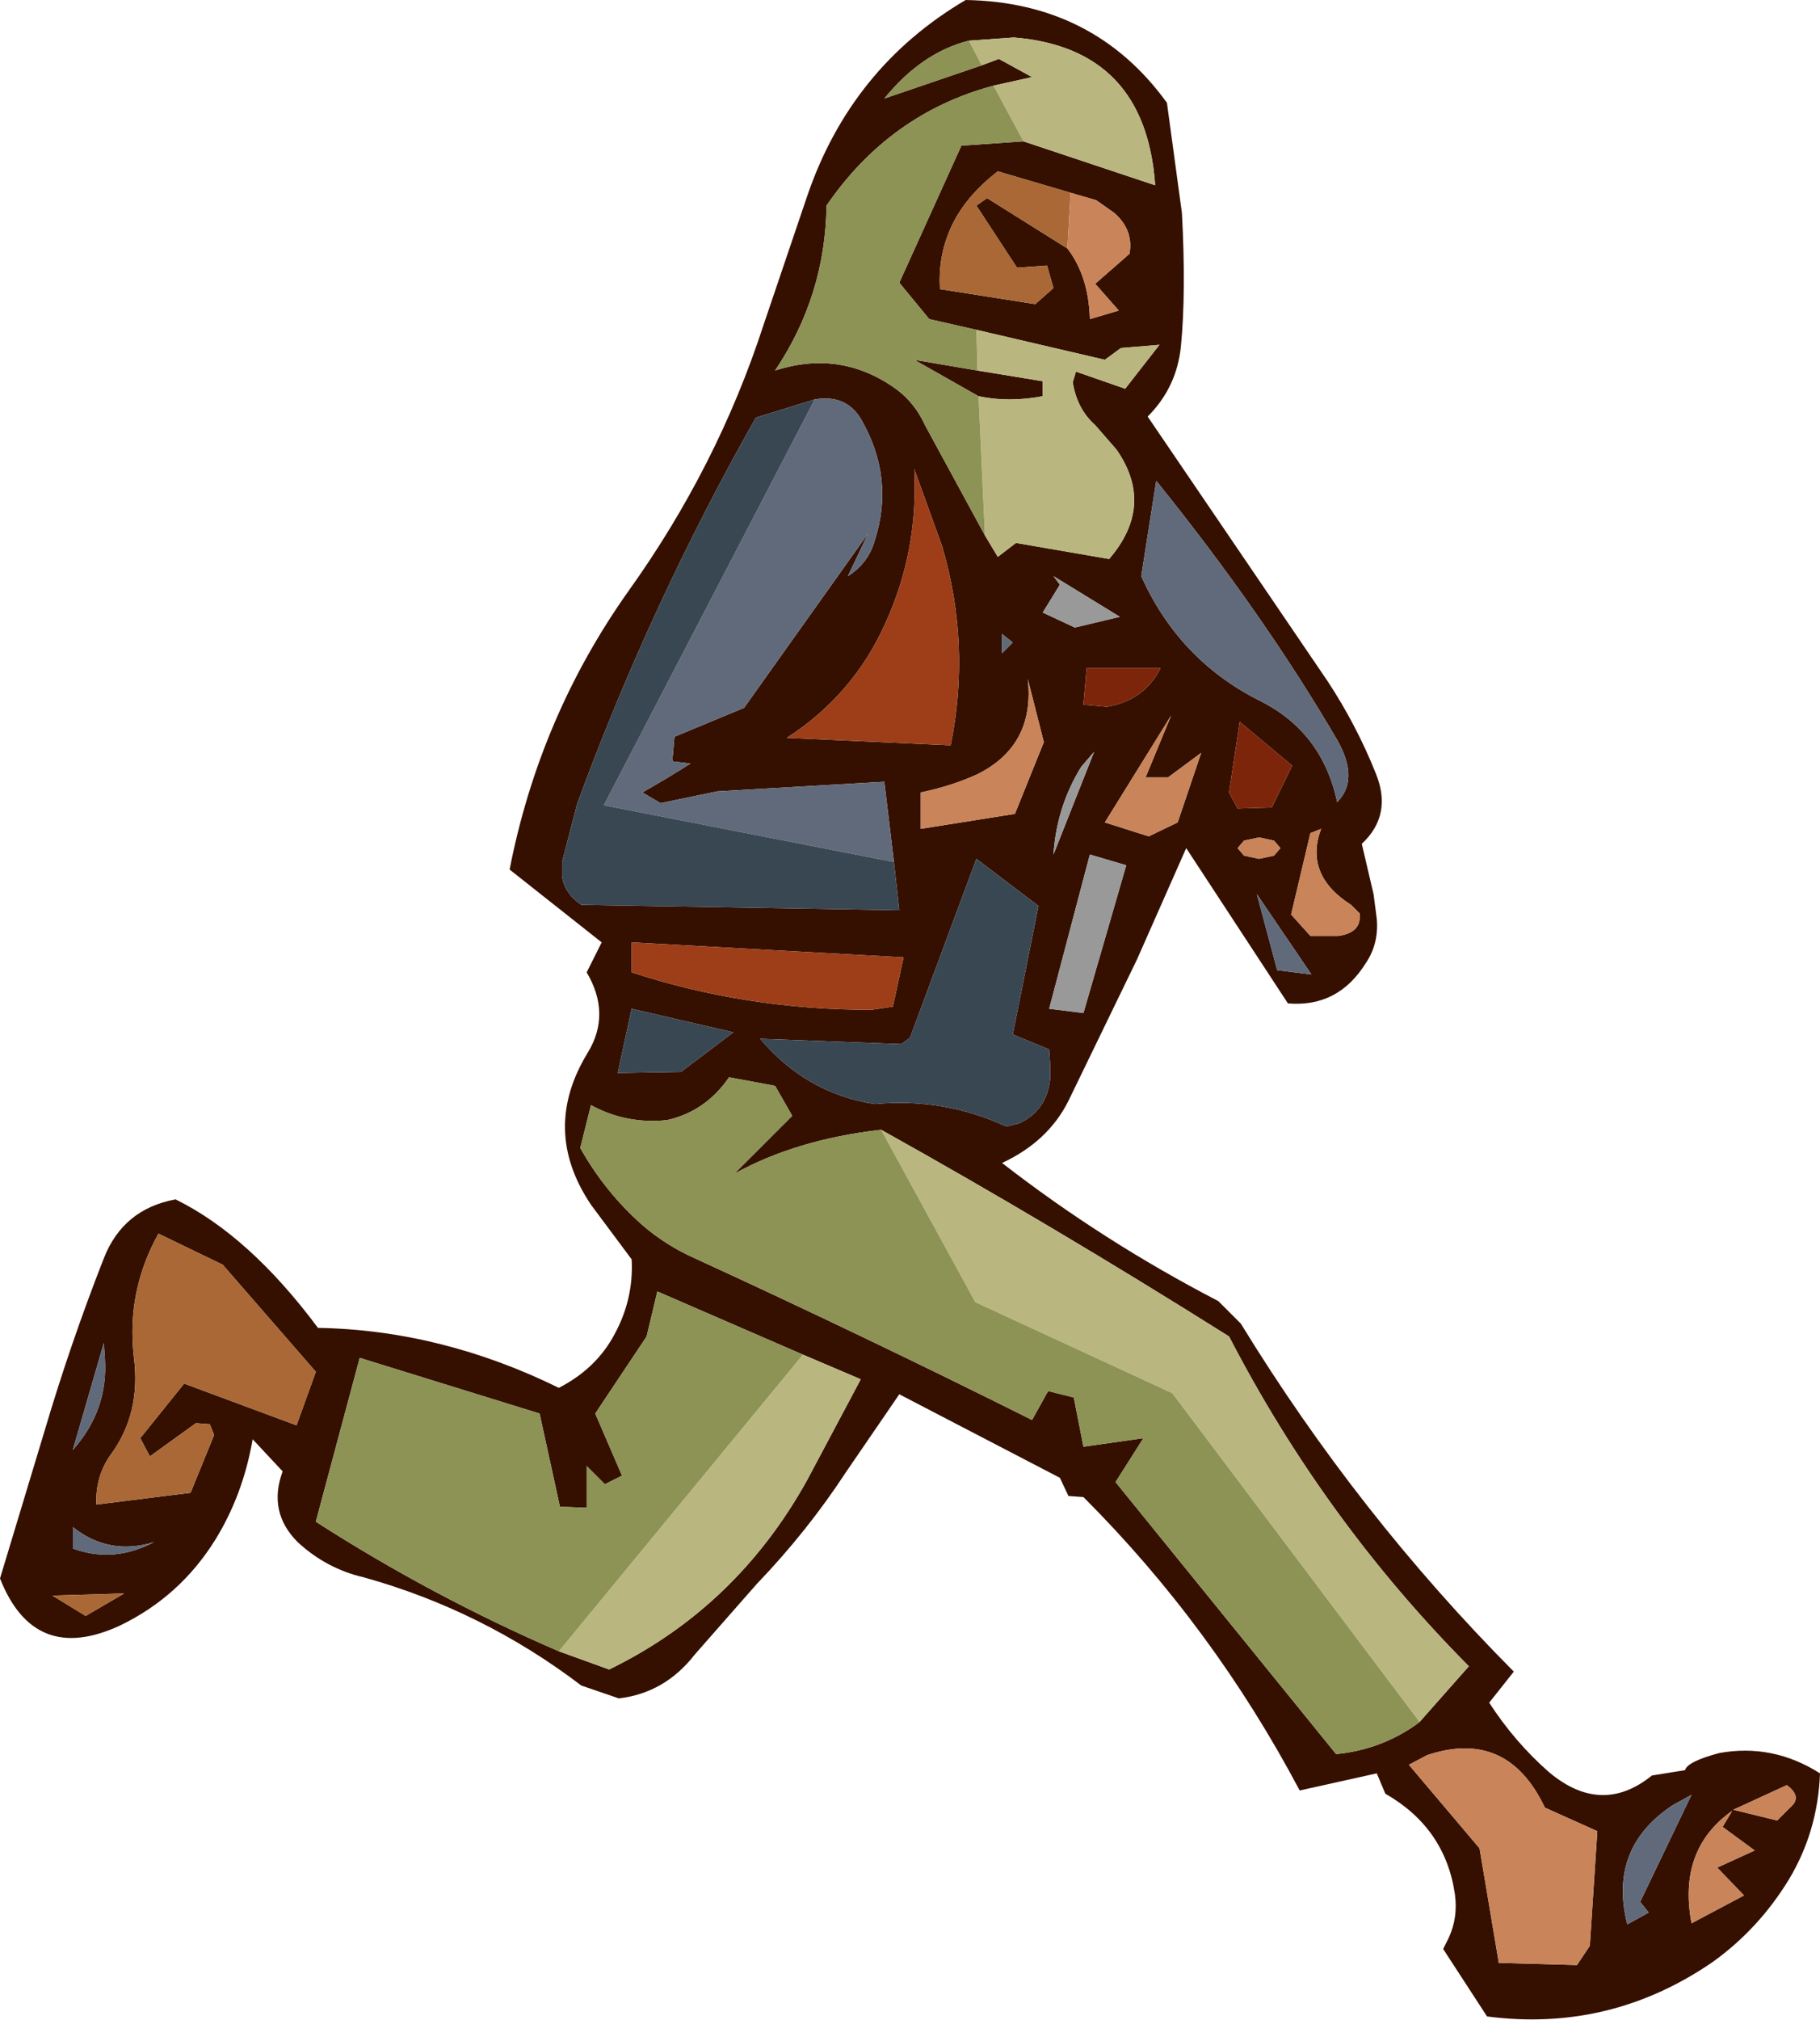 <?xml version="1.0" encoding="UTF-8" standalone="no"?>
<svg xmlns:xlink="http://www.w3.org/1999/xlink" height="94.3px" width="85.0px" xmlns="http://www.w3.org/2000/svg">
  <g transform="matrix(1.0, 0.0, 0.0, 1.0, 42.55, 47.8)">
    <path d="M11.95 -43.0 L12.65 -37.85 Q12.85 -34.15 12.6 -31.6 12.4 -29.7 11.05 -28.35 L19.45 -16.0 Q20.8 -13.95 21.7 -11.7 22.5 -9.75 21.05 -8.4 L21.6 -6.05 21.75 -4.9 Q21.85 -3.75 21.25 -2.85 19.95 -0.75 17.6 -0.95 L12.85 -8.2 10.55 -3.0 7.35 3.6 Q6.4 5.5 4.25 6.5 8.95 10.15 14.35 12.95 L15.4 14.0 Q20.85 22.9 28.15 30.25 L27.0 31.7 Q28.2 33.55 29.8 34.95 32.25 37.0 34.6 35.1 L36.15 34.85 Q36.25 34.45 37.75 34.05 40.25 33.6 42.45 35.0 42.35 37.7 41.0 39.95 39.6 42.25 37.45 43.8 32.65 47.1 26.9 46.35 L24.85 43.2 25.1 42.7 Q25.55 41.75 25.4 40.65 24.95 37.55 22.15 35.95 L21.75 35.0 18.15 35.8 Q14.1 28.15 8.05 22.1 L7.35 22.05 6.95 21.2 -0.55 17.3 -3.05 20.95 Q-4.85 23.7 -7.2 26.15 L-10.1 29.45 Q-11.5 31.25 -13.65 31.5 L-15.4 30.9 Q-20.0 27.4 -25.55 25.85 -27.3 25.45 -28.65 24.2 -30.05 22.8 -29.35 20.9 L-30.75 19.4 Q-31.2 22.0 -32.5 24.1 -34.15 26.75 -36.95 28.1 -40.95 29.95 -42.55 25.9 L-40.45 18.95 Q-39.25 14.9 -37.7 10.95 -36.8 8.65 -34.35 8.2 -30.9 9.9 -27.7 14.2 -21.95 14.3 -16.45 17.0 -14.7 16.1 -13.85 14.5 -12.95 12.85 -13.05 11.0 L-14.95 8.45 Q-17.3 4.95 -15.1 1.35 -14.0 -0.45 -15.15 -2.4 L-14.45 -3.8 -18.75 -7.2 Q-17.35 -14.35 -13.2 -20.2 -9.05 -26.0 -6.9 -32.6 L-4.85 -38.65 Q-2.8 -44.65 2.55 -47.8 8.55 -47.7 11.95 -43.0 M3.3 -44.75 L4.1 -45.05 5.65 -44.2 3.85 -43.8 Q-1.0 -42.5 -3.95 -38.2 -4.0 -34.0 -6.35 -30.5 -3.25 -31.5 -0.65 -29.6 0.2 -28.95 0.65 -27.95 L3.45 -22.8 4.05 -21.8 4.9 -22.45 9.25 -21.7 Q11.4 -24.2 9.6 -26.8 L8.6 -27.95 Q7.75 -28.7 7.55 -29.95 L7.7 -30.45 10.0 -29.65 11.6 -31.7 9.8 -31.55 9.05 -31.0 3.05 -32.4 0.85 -32.9 -0.55 -34.6 2.35 -41.0 5.25 -41.2 11.4 -39.15 Q10.95 -45.55 4.8 -46.05 L2.7 -45.9 Q0.5 -45.35 -1.25 -43.2 L3.3 -44.75 M7.45 -38.8 L4.05 -39.8 Q2.5 -38.6 1.85 -37.15 1.25 -35.8 1.35 -34.3 L5.8 -33.6 6.65 -34.35 6.35 -35.4 4.95 -35.3 3.05 -38.2 3.55 -38.55 7.3 -36.2 Q8.3 -34.9 8.35 -32.9 L9.7 -33.3 8.6 -34.55 10.2 -35.95 Q10.4 -37.05 9.5 -37.85 L8.65 -38.45 7.45 -38.8 M3.1 -30.5 L6.15 -30.0 6.15 -29.3 Q4.55 -29.0 3.15 -29.3 L0.15 -31.0 3.1 -30.5 M16.25 -15.1 Q19.2 -13.65 19.9 -10.35 20.95 -11.4 19.9 -13.25 16.45 -19.15 11.45 -25.35 L10.75 -20.9 Q12.5 -17.0 16.25 -15.1 M6.15 -19.2 L7.65 -18.5 9.75 -19.0 6.65 -20.9 6.95 -20.5 6.15 -19.2 M4.25 -18.2 L4.25 -17.3 4.75 -17.8 4.25 -18.2 M8.05 -14.9 L9.15 -14.8 Q10.9 -15.1 11.65 -16.6 L8.2 -16.6 8.05 -14.9 M5.45 -16.1 Q5.8 -13.0 3.1 -11.65 1.9 -11.1 0.45 -10.8 L0.45 -9.1 4.85 -9.8 6.2 -13.15 5.45 -16.1 M1.45 -22.3 L0.15 -25.9 Q0.35 -22.1 -1.2 -18.7 -2.7 -15.35 -5.8 -13.35 L1.85 -13.0 Q2.8 -17.7 1.45 -22.3 M6.65 -7.9 L8.55 -12.7 7.95 -12.0 Q6.8 -10.15 6.65 -7.9 M8.35 -7.9 L6.45 -0.7 8.05 -0.5 10.05 -7.4 8.35 -7.9 M3.05 -7.7 L-0.05 0.65 -0.45 0.95 -7.05 0.7 Q-4.9 3.25 -1.7 3.75 1.55 3.45 4.45 4.8 L5.05 4.65 Q6.35 4.05 6.5 2.55 L6.5 1.95 6.45 1.2 4.75 0.5 5.95 -5.5 3.05 -7.7 M16.85 -10.1 L17.8 -12.05 15.35 -14.1 14.85 -10.8 15.25 -10.05 16.85 -10.1 M16.95 -7.85 L17.25 -8.2 16.95 -8.55 16.25 -8.7 15.55 -8.55 15.25 -8.2 15.55 -7.85 16.25 -7.7 16.95 -7.85 M18.65 -8.9 L17.75 -5.1 18.65 -4.1 19.95 -4.1 Q21.05 -4.25 20.95 -5.15 L20.55 -5.55 Q18.35 -6.95 19.15 -9.1 L18.65 -8.9 M12.45 -9.4 L13.55 -12.65 12.0 -11.5 10.95 -11.5 12.15 -14.4 9.05 -9.4 11.1 -8.75 12.45 -9.4 M18.7 -2.3 L16.15 -6.05 17.1 -2.5 18.7 -2.3 M40.9 35.55 L38.4 36.7 40.45 37.2 41.05 36.6 Q41.65 36.1 40.9 35.55 M-1.4 4.95 Q-5.35 5.4 -8.25 7.0 L-5.55 4.3 -6.35 2.9 -8.5 2.5 Q-9.6 4.1 -11.4 4.5 -13.3 4.7 -14.95 3.8 L-15.45 5.8 Q-14.3 7.85 -12.55 9.4 -11.45 10.35 -10.1 10.95 -2.15 14.6 5.65 18.5 L6.4 17.15 7.6 17.45 8.05 19.75 10.85 19.35 9.55 21.4 19.85 34.1 Q21.9 33.9 23.55 32.75 L23.75 32.6 26.05 30.0 Q19.3 23.2 14.85 14.6 6.5 9.35 -1.4 4.95 M35.55 36.5 Q32.55 38.5 33.45 42.05 L34.45 41.5 34.05 41.0 36.45 36.0 35.55 36.5 M24.1 34.15 L23.25 34.6 26.55 38.5 27.45 43.85 31.1 43.95 31.7 43.05 32.05 37.7 29.6 36.6 Q27.85 32.9 24.1 34.15 M39.4 38.6 L37.9 37.5 38.35 36.75 Q35.8 38.55 36.45 42.0 L38.9 40.7 37.65 39.4 39.4 38.6 M-4.5 -29.15 L-7.25 -28.3 Q-12.2 -19.55 -15.6 -10.25 L-16.3 -7.55 -16.3 -6.9 Q-16.2 -6.1 -15.4 -5.55 L-0.55 -5.3 -0.8 -7.55 -1.25 -11.3 -9.05 -10.85 -11.7 -10.3 -12.55 -10.8 Q-11.4 -11.45 -10.3 -12.15 L-11.15 -12.25 -11.05 -13.4 -7.8 -14.75 -2.0 -22.9 -2.95 -20.9 Q-2.0 -21.5 -1.7 -22.55 -0.75 -25.5 -2.35 -28.25 -3.05 -29.4 -4.5 -29.15 M-13.05 -2.4 Q-7.7 -0.65 -1.85 -0.65 L-0.85 -0.8 -0.35 -3.1 -13.05 -3.8 -13.05 -2.4 M-10.75 2.25 L-8.3 0.4 -13.05 -0.7 -13.7 2.3 -10.75 2.25 M-5.05 15.45 L-11.85 12.5 -12.35 14.6 -14.75 18.2 -13.5 21.1 -14.3 21.5 -15.15 20.65 -15.15 22.6 -16.4 22.55 -17.35 18.2 -25.75 15.6 -27.8 23.25 Q-22.35 26.75 -16.45 29.3 L-14.1 30.15 Q-8.15 27.25 -4.85 21.3 L-2.35 16.6 -5.05 15.45 M-35.15 9.8 Q-36.65 12.5 -36.3 15.55 -35.95 18.2 -37.4 20.15 -38.1 21.15 -38.05 22.45 L-33.65 21.9 -32.55 19.2 -32.75 18.7 -33.4 18.65 -35.55 20.2 -36.0 19.35 -33.95 16.8 -28.7 18.75 -27.8 16.25 -32.15 11.25 -35.15 9.8 M-37.7 14.9 L-39.15 19.9 Q-37.5 18.05 -37.65 15.65 L-37.7 14.9 M-39.15 24.5 Q-37.25 25.2 -35.35 24.2 -37.45 24.85 -39.15 23.5 L-39.15 24.5 M-40.1 26.7 L-38.55 27.65 -36.75 26.6 -40.1 26.7" fill="#351000" fill-rule="evenodd" stroke="none"/>
    <path d="M3.85 -43.8 L5.65 -44.2 4.1 -45.05 3.3 -44.75 2.7 -45.9 4.8 -46.05 Q10.95 -45.55 11.4 -39.15 L5.25 -41.2 3.85 -43.8 M3.05 -32.4 L9.05 -31.0 9.8 -31.55 11.6 -31.7 10.0 -29.65 7.7 -30.45 7.55 -29.95 Q7.75 -28.7 8.6 -27.95 L9.6 -26.8 Q11.4 -24.2 9.25 -21.7 L4.9 -22.45 4.05 -21.8 3.45 -22.8 3.15 -29.3 Q4.55 -29.0 6.15 -29.3 L6.15 -30.0 3.1 -30.5 3.05 -32.4 M23.75 32.6 L12.2 17.25 3.0 13.0 -1.4 4.95 Q6.5 9.35 14.85 14.6 19.3 23.2 26.05 30.0 L23.75 32.6 M-16.45 29.3 L-5.05 15.45 -2.35 16.6 -4.85 21.3 Q-8.15 27.25 -14.1 30.15 L-16.45 29.3" fill="#b9b77f" fill-rule="evenodd" stroke="none"/>
    <path d="M3.85 -43.8 L5.25 -41.2 2.35 -41.0 -0.55 -34.6 0.85 -32.9 3.05 -32.4 3.1 -30.5 0.15 -31.0 3.15 -29.3 3.45 -22.8 0.65 -27.95 Q0.2 -28.95 -0.65 -29.6 -3.25 -31.5 -6.35 -30.5 -4.0 -34.0 -3.95 -38.2 -1.0 -42.5 3.85 -43.8 M2.7 -45.9 L3.3 -44.75 -1.25 -43.2 Q0.5 -45.35 2.7 -45.9 M23.75 32.6 L23.55 32.75 Q21.9 33.9 19.85 34.1 L9.55 21.4 10.85 19.35 8.05 19.75 7.6 17.45 6.4 17.15 5.65 18.5 Q-2.15 14.6 -10.1 10.95 -11.45 10.35 -12.55 9.4 -14.3 7.85 -15.45 5.8 L-14.95 3.8 Q-13.3 4.7 -11.4 4.5 -9.6 4.1 -8.5 2.5 L-6.35 2.9 -5.55 4.3 -8.25 7.0 Q-5.35 5.4 -1.4 4.95 L3.0 13.0 12.2 17.25 23.75 32.6 M-16.45 29.3 Q-22.35 26.75 -27.8 23.25 L-25.75 15.6 -17.35 18.2 -16.4 22.55 -15.15 22.6 -15.15 20.65 -14.3 21.5 -13.5 21.1 -14.75 18.2 -12.35 14.6 -11.85 12.5 -5.05 15.45 -16.45 29.3" fill="#8d9255" fill-rule="evenodd" stroke="none"/>
    <path d="M7.3 -36.2 L3.55 -38.55 3.05 -38.2 4.95 -35.3 6.35 -35.4 6.65 -34.35 5.8 -33.6 1.35 -34.3 Q1.25 -35.8 1.85 -37.15 2.5 -38.6 4.05 -39.8 L7.45 -38.8 7.3 -36.2 M-35.15 9.8 L-32.15 11.25 -27.8 16.25 -28.7 18.75 -33.95 16.8 -36.0 19.35 -35.55 20.2 -33.4 18.65 -32.75 18.7 -32.55 19.2 -33.65 21.9 -38.05 22.45 Q-38.1 21.15 -37.4 20.15 -35.95 18.2 -36.3 15.55 -36.65 12.5 -35.15 9.8 M-40.1 26.7 L-36.75 26.6 -38.55 27.65 -40.1 26.7" fill="#a96835" fill-rule="evenodd" stroke="none"/>
    <path d="M7.3 -36.2 L7.45 -38.8 8.65 -38.45 9.5 -37.85 Q10.4 -37.05 10.2 -35.95 L8.6 -34.55 9.7 -33.3 8.35 -32.9 Q8.3 -34.9 7.3 -36.2 M5.45 -16.1 L6.2 -13.15 4.85 -9.8 0.45 -9.1 0.45 -10.8 Q1.9 -11.1 3.1 -11.65 5.8 -13.0 5.45 -16.1 M12.45 -9.4 L11.1 -8.75 9.05 -9.4 12.15 -14.4 10.95 -11.5 12.0 -11.5 13.55 -12.65 12.45 -9.4 M18.65 -8.9 L19.15 -9.1 Q18.35 -6.95 20.55 -5.55 L20.95 -5.15 Q21.05 -4.25 19.95 -4.1 L18.65 -4.1 17.75 -5.1 18.65 -8.9 M16.95 -7.85 L16.25 -7.7 15.55 -7.85 15.25 -8.2 15.55 -8.55 16.25 -8.7 16.95 -8.55 17.25 -8.2 16.95 -7.85 M40.9 35.55 Q41.65 36.1 41.05 36.6 L40.45 37.2 38.4 36.7 40.9 35.55 M39.4 38.6 L37.65 39.4 38.9 40.7 36.45 42.0 Q35.8 38.55 38.35 36.75 L37.9 37.5 39.4 38.6 M24.1 34.15 Q27.85 32.9 29.6 36.6 L32.05 37.7 31.7 43.05 31.1 43.95 27.45 43.85 26.55 38.5 23.25 34.6 24.1 34.15" fill="#c9845a" fill-rule="evenodd" stroke="none"/>
    <path d="M16.25 -15.1 Q12.5 -17.0 10.75 -20.9 L11.45 -25.35 Q16.45 -19.15 19.9 -13.25 20.95 -11.4 19.9 -10.35 19.2 -13.65 16.25 -15.1 M4.25 -18.2 L4.75 -17.8 4.25 -17.3 4.25 -18.2 M18.7 -2.3 L17.1 -2.5 16.15 -6.05 18.7 -2.3 M35.55 36.5 L36.45 36.0 34.05 41.0 34.45 41.5 33.45 42.05 Q32.55 38.5 35.55 36.5 M-0.8 -7.55 L-14.35 -10.2 -4.5 -29.15 Q-3.05 -29.4 -2.35 -28.25 -0.75 -25.5 -1.7 -22.55 -2.0 -21.5 -2.95 -20.9 L-2.0 -22.9 -7.8 -14.75 -11.05 -13.4 -11.15 -12.25 -10.3 -12.15 Q-11.4 -11.45 -12.55 -10.8 L-11.7 -10.3 -9.05 -10.85 -1.25 -11.3 -0.8 -7.55 M-39.15 24.5 L-39.15 23.5 Q-37.45 24.85 -35.35 24.2 -37.25 25.2 -39.15 24.5 M-37.7 14.9 L-37.65 15.65 Q-37.5 18.05 -39.15 19.9 L-37.7 14.9" fill="#616a7a" fill-rule="evenodd" stroke="none"/>
    <path d="M6.15 -19.2 L6.95 -20.5 6.65 -20.9 9.75 -19.0 7.65 -18.5 6.15 -19.2 M8.35 -7.9 L10.05 -7.4 8.05 -0.5 6.45 -0.7 8.35 -7.9 M6.65 -7.9 Q6.8 -10.15 7.95 -12.0 L8.55 -12.7 6.65 -7.9" fill="#999999" fill-rule="evenodd" stroke="none"/>
    <path d="M8.05 -14.9 L8.2 -16.6 11.65 -16.6 Q10.9 -15.1 9.15 -14.8 L8.05 -14.9 M16.85 -10.1 L15.25 -10.05 14.85 -10.8 15.35 -14.1 17.8 -12.05 16.85 -10.1" fill="#7d250b" fill-rule="evenodd" stroke="none"/>
    <path d="M1.45 -22.3 Q2.8 -17.7 1.85 -13.0 L-5.8 -13.35 Q-2.7 -15.35 -1.2 -18.7 0.35 -22.1 0.15 -25.9 L1.45 -22.3 M-13.05 -2.4 L-13.05 -3.8 -0.35 -3.1 -0.85 -0.8 -1.85 -0.65 Q-7.7 -0.65 -13.05 -2.4" fill="#9d3e19" fill-rule="evenodd" stroke="none"/>
    <path d="M3.05 -7.7 L5.95 -5.5 4.75 0.5 6.45 1.2 6.5 1.95 6.5 2.55 Q6.35 4.05 5.05 4.65 L4.45 4.8 Q1.55 3.45 -1.7 3.75 -4.9 3.25 -7.05 0.7 L-0.45 0.95 -0.05 0.65 3.05 -7.7 M-0.8 -7.55 L-0.55 -5.3 -15.4 -5.55 Q-16.2 -6.1 -16.3 -6.9 L-16.3 -7.55 -15.6 -10.25 Q-12.2 -19.55 -7.25 -28.3 L-4.5 -29.15 -14.35 -10.2 -0.8 -7.55 M-10.75 2.25 L-13.7 2.3 -13.05 -0.7 -8.3 0.4 -10.75 2.25" fill="#394753" fill-rule="evenodd" stroke="none"/>
  </g>
</svg>

